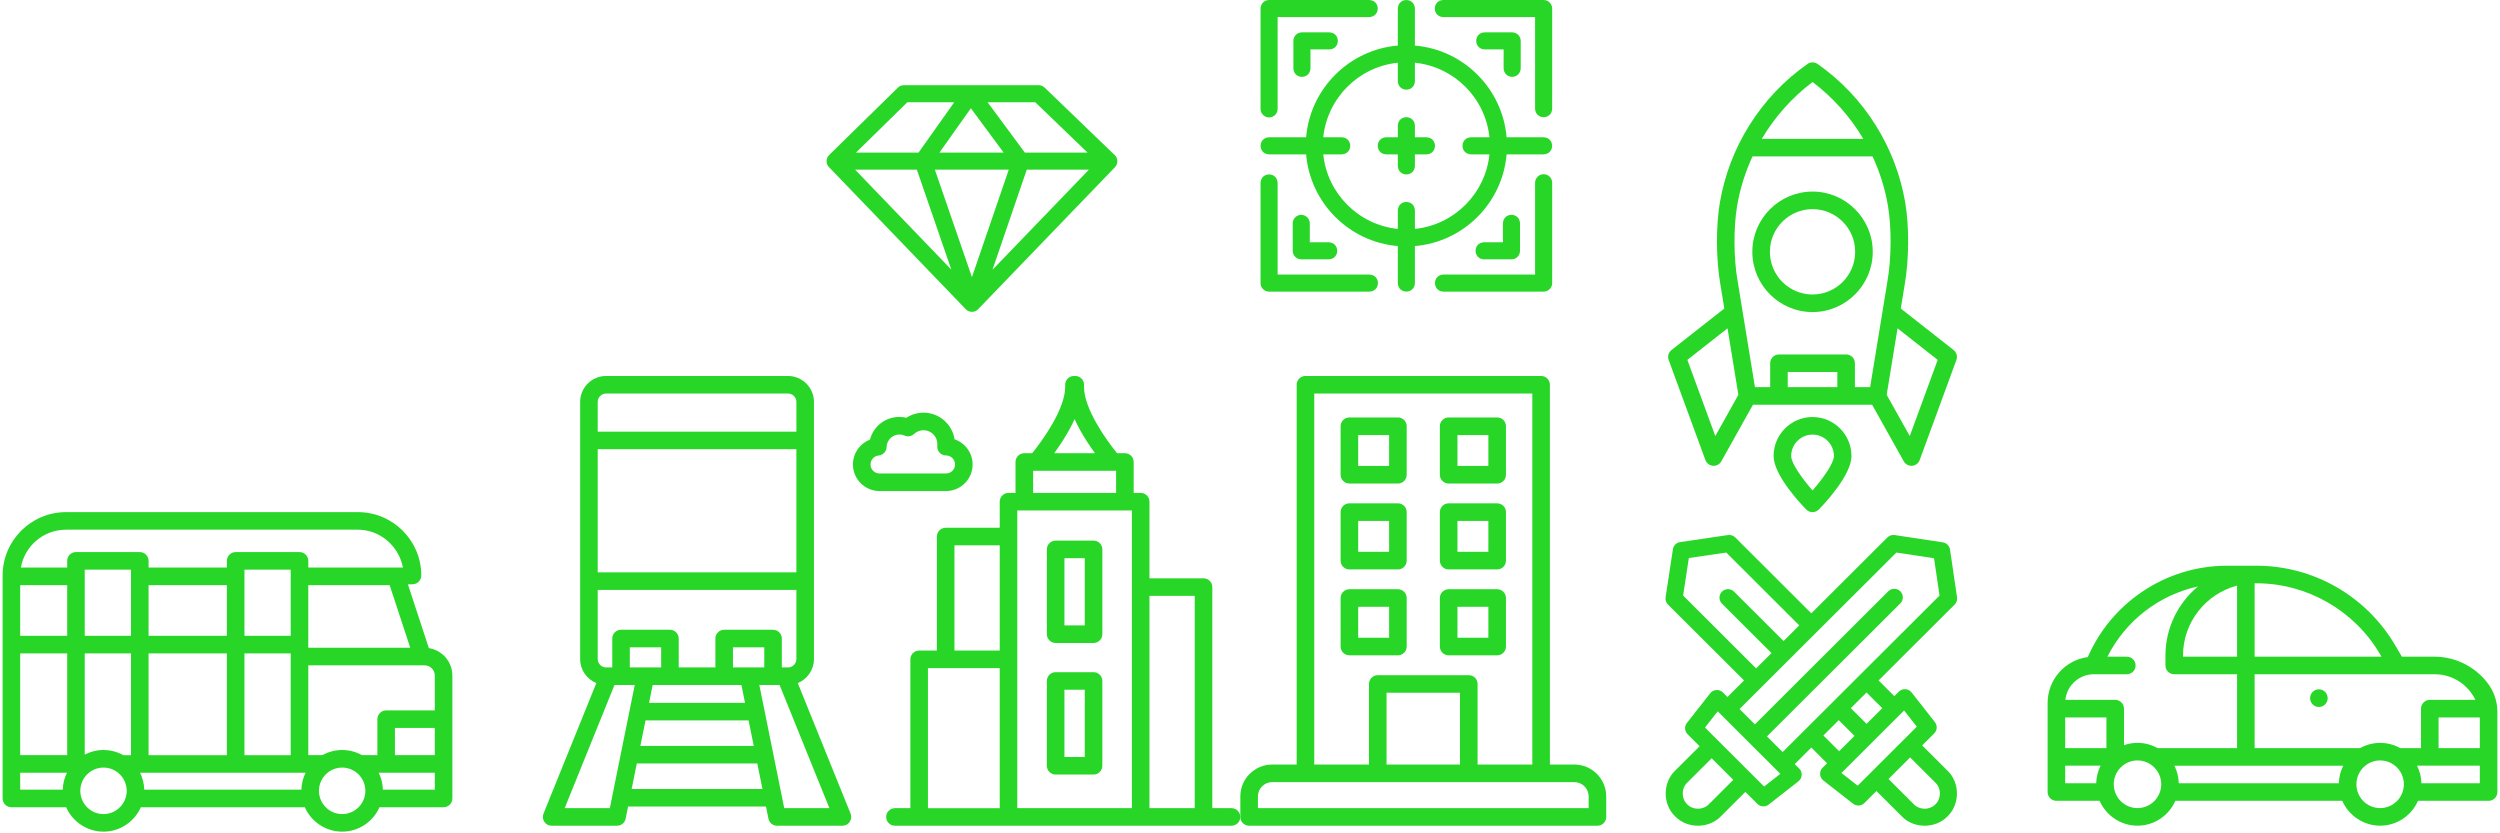 <svg xmlns="http://www.w3.org/2000/svg" width="942" height="314" viewBox="0 0 942 314" fill="none"><path d="M366.482 175.014C366.482 170.615 363.632 166.871 359.68 165.531C358.809 159.857 353.894 155.498 347.979 155.498C345.669 155.498 343.438 156.167 341.531 157.405C340.674 157.203 339.793 157.1 338.896 157.1C333.531 157.1 329.073 160.695 327.808 165.66C324.015 167.103 321.39 170.754 321.39 175.014C321.39 180.535 325.882 185.026 331.403 185.026H356.469C361.99 185.026 366.482 180.535 366.482 175.014ZM328.01 175.014C328.01 173.253 329.327 171.803 331.075 171.637C332.743 171.478 334.031 170.098 334.074 168.423C334.137 165.828 336.305 163.717 338.903 163.717C339.578 163.717 340.23 163.852 340.843 164.12C342.051 164.65 343.464 164.412 344.431 163.511C345.401 162.611 346.662 162.111 347.986 162.111C350.862 162.111 353.202 164.451 353.202 167.328C353.202 167.53 353.189 167.732 353.169 167.93C353.063 168.867 353.358 169.807 353.987 170.512C354.615 171.217 355.512 171.618 356.456 171.618H356.472C358.342 171.618 359.865 173.14 359.865 175.01C359.865 176.88 358.342 178.403 356.472 178.403H331.403C329.533 178.403 328.01 176.88 328.01 175.01V175.014Z" fill="#28D628"></path><path d="M464.033 304.516H456.797V221.217C456.797 219.39 455.314 217.907 453.487 217.907H433.121V189.038C433.121 187.211 431.638 185.728 429.811 185.728H427.17V174.077C427.17 172.25 425.687 170.767 423.86 170.767H420.911C416.714 165.66 408.462 153.949 408.462 145.843V144.976C408.462 143.149 406.979 141.666 405.152 141.666H404.665C402.838 141.666 401.355 143.149 401.355 144.976V145.843C401.355 153.946 393.107 165.657 388.907 170.767H385.958C384.13 170.767 382.648 172.25 382.648 174.077V185.728H380.006C378.179 185.728 376.696 187.211 376.696 189.038V198.862H356.33C354.503 198.862 353.02 200.345 353.02 202.172V245.122H346.337C344.51 245.122 343.028 246.605 343.028 248.432V304.516H337.215C335.388 304.516 333.905 305.999 333.905 307.826C333.905 309.653 335.388 311.136 337.215 311.136H464.033C465.86 311.136 467.343 309.653 467.343 307.826C467.343 305.999 465.86 304.516 464.033 304.516ZM400.346 166.219C402.206 163.31 403.729 160.543 404.91 157.931C406.092 160.543 407.615 163.31 409.475 166.219C410.547 167.901 411.623 169.446 412.58 170.767H397.241C398.198 169.45 399.27 167.904 400.346 166.219ZM389.271 177.387H420.55V185.728H389.271V177.387ZM359.64 205.485H376.696V245.125H359.64V205.485ZM349.647 251.745H376.696V304.519H349.647V251.745ZM383.316 192.351H426.501V304.516H383.316V192.348V192.351ZM433.121 304.519V224.527H450.177V304.516H433.121V304.519Z" fill="#28D628"></path><path d="M412.053 253.274H397.767C395.94 253.274 394.458 254.757 394.458 256.584V288.539C394.458 290.366 395.94 291.849 397.767 291.849H412.053C413.88 291.849 415.363 290.366 415.363 288.539V256.584C415.363 254.757 413.88 253.274 412.053 253.274ZM408.743 285.229H401.077V259.894H408.743V285.229Z" fill="#28D628"></path><path d="M412.053 203.701H397.767C395.94 203.701 394.458 205.184 394.458 207.011V238.965C394.458 240.792 395.94 242.275 397.767 242.275H412.053C413.88 242.275 415.363 240.792 415.363 238.965V207.011C415.363 205.184 413.88 203.701 412.053 203.701ZM408.743 235.655H401.077V210.321H408.743V235.655Z" fill="#28D628"></path><path d="M593.213 288.075H584.005V144.979C584.005 143.149 582.522 141.666 580.692 141.666H491.896C490.065 141.666 488.582 143.149 488.582 144.979V288.075H479.374C472.747 288.075 467.359 293.464 467.359 300.09V307.822C467.359 309.653 468.842 311.136 470.672 311.136H601.912C603.742 311.136 605.225 309.653 605.225 307.822V300.09C605.225 293.464 599.836 288.075 593.21 288.075H593.213ZM495.209 148.296H577.372V288.075H556.754V257.72C556.754 255.889 555.271 254.406 553.441 254.406H519.143C517.313 254.406 515.83 255.889 515.83 257.72V288.075H495.212V148.296H495.209ZM550.128 288.075H522.456V261.033H550.128V288.075ZM598.598 304.509H473.985V300.09C473.985 297.121 476.402 294.705 479.374 294.705H593.21C596.179 294.705 598.598 297.121 598.598 300.09V304.509Z" fill="#28D628"></path><path d="M545.854 182.199H564.132C565.962 182.199 567.445 180.717 567.445 178.886V160.605C567.445 158.775 565.962 157.292 564.132 157.292H545.854C544.024 157.292 542.541 158.775 542.541 160.605V178.883C542.541 180.713 544.024 182.196 545.854 182.196V182.199ZM549.168 163.922H560.815V175.57H549.168V163.922Z" fill="#28D628"></path><path d="M508.452 182.199H526.729C528.56 182.199 530.043 180.717 530.043 178.886V160.605C530.043 158.775 528.56 157.292 526.729 157.292H508.452C506.622 157.292 505.139 158.775 505.139 160.605V178.883C505.139 180.713 506.622 182.196 508.452 182.196V182.199ZM511.765 163.922H523.413V175.57H511.765V163.922Z" fill="#28D628"></path><path d="M545.854 214.561H564.132C565.962 214.561 567.445 213.078 567.445 211.248V192.97C567.445 191.14 565.962 189.657 564.132 189.657H545.854C544.024 189.657 542.541 191.14 542.541 192.97V211.248C542.541 213.078 544.024 214.561 545.854 214.561ZM549.168 196.284H560.815V207.931H549.168V196.284Z" fill="#28D628"></path><path d="M508.452 214.561H526.729C528.56 214.561 530.043 213.078 530.043 211.248V192.97C530.043 191.14 528.56 189.657 526.729 189.657H508.452C506.622 189.657 505.139 191.14 505.139 192.97V211.248C505.139 213.078 506.622 214.561 508.452 214.561ZM511.765 196.284H523.413V207.931H511.765V196.284Z" fill="#28D628"></path><path d="M545.854 246.926H564.132C565.962 246.926 567.445 245.443 567.445 243.612V225.335C567.445 223.504 565.962 222.021 564.132 222.021H545.854C544.024 222.021 542.541 223.504 542.541 225.335V243.612C542.541 245.443 544.024 246.926 545.854 246.926ZM549.168 228.648H560.815V240.296H549.168V228.648Z" fill="#28D628"></path><path d="M526.729 246.926C528.56 246.926 530.043 245.443 530.043 243.612V225.335C530.043 223.504 528.56 222.021 526.729 222.021H508.452C506.622 222.021 505.139 223.504 505.139 225.335V243.612C505.139 245.443 506.622 246.926 508.452 246.926H526.729ZM511.765 228.648H523.413V240.296H511.765V228.648Z" fill="#28D628"></path><path d="M682.963 117.584C695.472 117.584 705.65 107.402 705.65 94.884C705.65 82.366 695.472 72.185 682.963 72.185C670.455 72.185 660.277 82.366 660.277 94.884C660.277 107.402 670.455 117.584 682.963 117.584ZM682.963 78.805C691.824 78.805 699.03 86.017 699.03 94.884C699.03 103.752 691.824 110.964 682.963 110.964C674.103 110.964 666.897 103.752 666.897 94.884C666.897 86.017 674.103 78.805 682.963 78.805Z" fill="#28D628"></path><path d="M736.111 131.886L716.215 116.253L717.708 107.124C719.337 97.913 719.416 85.282 717.903 76.401C716.123 65.959 712.362 56.108 706.729 47.132C701.016 38.032 693.661 30.284 684.87 24.104C683.728 23.3 682.205 23.3 681.064 24.104C672.269 30.284 664.918 38.032 659.208 47.128C653.574 56.105 649.814 65.955 648.034 76.398C646.521 85.279 646.6 97.906 648.229 107.121L649.722 116.253L629.819 131.886C628.69 132.773 628.263 134.283 628.756 135.63L642.595 173.347C643.042 174.561 644.151 175.402 645.442 175.505C645.531 175.511 645.617 175.515 645.703 175.515C646.895 175.515 648.004 174.873 648.593 173.82L660.519 152.501H705.412L717.337 173.82C717.926 174.873 719.035 175.515 720.227 175.515C720.313 175.515 720.402 175.511 720.488 175.505C721.776 175.402 722.888 174.558 723.335 173.347L737.174 135.63C737.667 134.283 737.24 132.773 736.111 131.886ZM682.963 30.906C690.696 36.728 697.186 44.05 702.088 52.318H663.842C668.744 44.05 675.231 36.728 682.967 30.906H682.963ZM654.554 77.514C655.653 71.066 657.622 64.82 660.353 58.938H705.577C708.308 64.82 710.277 71.069 711.376 77.514C712.776 85.732 712.697 97.443 711.184 105.992C711.184 106.006 711.178 106.022 711.178 106.035L704.667 145.881H698.931V136.864C698.931 135.037 697.448 133.554 695.621 133.554H670.313C668.486 133.554 667.003 135.037 667.003 136.864V145.881H661.267L654.756 106.035C654.756 106.035 654.753 106.006 654.749 105.992C653.237 97.443 653.157 85.732 654.557 77.514H654.554ZM646.329 164.304L635.797 135.607L650.93 123.714L655.021 148.757L646.326 164.304H646.329ZM673.619 145.881V140.174H692.307V145.881H673.619ZM719.598 164.304L710.903 148.757L714.994 123.714L730.13 135.607L719.598 164.304Z" fill="#28D628"></path><path d="M682.964 157.135C674.874 157.135 668.291 163.722 668.291 171.814C668.291 179.08 678.545 189.89 680.6 191.982C681.223 192.617 682.073 192.972 682.96 192.972C683.847 192.972 684.698 192.614 685.32 191.982C687.376 189.89 697.63 179.08 697.63 171.814C697.63 163.718 691.046 157.135 682.957 157.135H682.964ZM682.964 184.793C679.131 180.43 674.914 174.585 674.914 171.818C674.914 167.372 678.525 163.758 682.967 163.758C687.409 163.758 691.02 167.372 691.02 171.818C691.02 174.578 686.8 180.427 682.967 184.793H682.964Z" fill="#28D628"></path><path d="M320.503 306.584L300.604 257.382C304.175 255.926 306.701 252.414 306.701 248.326V151.444C306.701 146.052 302.315 141.666 296.923 141.666H228.374C222.982 141.666 218.597 146.052 218.597 151.444V248.326C218.597 252.417 221.119 255.926 224.694 257.382L204.791 306.584C204.377 307.604 204.5 308.762 205.115 309.676C205.731 310.589 206.76 311.136 207.859 311.136H232.495C234.071 311.136 235.428 310.027 235.739 308.481L236.666 303.903H288.625L289.552 308.481C289.863 310.023 291.22 311.136 292.796 311.136H317.432C318.534 311.136 319.56 310.589 320.176 309.676C320.791 308.762 320.914 307.604 320.5 306.584H320.503ZM249.121 251.48H237.318V243.914H249.121V251.48ZM243.233 271.453H282.068L284.011 281.058H241.286L243.229 271.453H243.233ZM280.728 264.833H244.566L245.927 258.1H279.361L280.721 264.833H280.728ZM276.177 251.48V243.914H287.98V251.48H276.177ZM291.29 237.294H272.867C271.039 237.294 269.557 238.777 269.557 240.604V251.48H255.741V240.604C255.741 238.777 254.258 237.294 252.431 237.294H234.008C232.181 237.294 230.698 238.777 230.698 240.604V251.48H228.374C226.633 251.48 225.217 250.064 225.217 248.323V222.283H300.078V248.323C300.078 250.064 298.661 251.48 296.92 251.48H294.596V240.604C294.596 238.777 293.114 237.294 291.286 237.294H291.29ZM225.217 169.264H300.078V215.663H225.217V169.264ZM228.374 148.286H296.923C298.664 148.286 300.081 149.703 300.081 151.444V162.644H225.217V151.444C225.217 149.703 226.633 148.286 228.374 148.286ZM212.768 304.516L231.542 258.1H239.175L229.788 304.516H212.768ZM238.006 297.283L239.949 287.678H285.345L287.288 297.283H238.006ZM295.503 304.516L286.116 258.1H293.749L312.523 304.516H295.503Z" fill="#28D628"></path><path d="M421.02 60.722C421.02 60.722 421.02 60.712 421.02 60.707C421.02 60.707 421.02 60.705 421.02 60.703C421.02 60.697 421.02 60.69 421.02 60.684C421.007 59.638 420.498 58.715 419.719 58.136L393.609 33.002C393.012 32.426 392.216 32.106 391.388 32.106H340.563C339.726 32.106 338.921 32.435 338.322 33.023L312.411 58.421C311.253 59.499 311.063 61.721 312.345 62.957L363.927 116.533C365.059 117.735 367.283 117.915 368.539 116.533L420.117 62.998C420.691 62.403 421.01 61.609 421.016 60.782C421.016 60.761 421.02 60.742 421.02 60.72V60.722ZM345.473 63.94L358.46 101.592L322.209 63.938H345.473V63.94ZM380.102 63.94L366.226 104.432L352.259 63.94H380.1H380.102ZM353.975 57.507L365.823 40.798L378.179 57.507H353.975ZM386.886 63.94H410.295L373.963 101.652L386.886 63.94ZM409.799 57.507H386.167L372.14 38.54H390.1L409.797 57.504L409.799 57.507ZM341.87 38.54H359.549L346.1 57.504H322.524L341.87 38.54Z" fill="#28D628"></path><path d="M941.013 268.351C941.013 264.829 940.03 261.361 938.074 258.435C933.658 251.831 925.791 247.442 917.413 247.442H905.037L902.436 243.027C897.087 233.948 889.427 226.384 880.282 221.155C871.143 215.925 860.743 213.161 850.214 213.161H849.797C849.645 213.161 849.493 213.161 849.344 213.161H839.209C827.647 213.161 816.489 216.607 806.937 223.124C797.97 229.241 790.999 237.668 786.683 247.588C778.15 248.707 771.543 256.028 771.543 264.869V298.442C771.543 300.269 773.026 301.752 774.853 301.752H791.145C793.551 307.256 799.039 311.113 805.408 311.113C811.776 311.113 817.264 307.256 819.67 301.752H882.572C884.979 307.256 890.467 311.113 896.835 311.113C903.203 311.113 908.695 307.256 911.098 301.752H937.7C939.527 301.752 941.01 300.269 941.01 298.442V268.348L941.013 268.351ZM934.393 271.065V281.896H918.856V270.334H934.38C934.39 270.576 934.396 270.82 934.396 271.062L934.393 271.065ZM932.725 263.717H915.546C913.719 263.717 912.236 265.2 912.236 267.027V281.899H904.567C904.521 281.899 904.471 281.899 904.425 281.902C902.177 280.641 899.592 279.92 896.838 279.92C894.085 279.92 891.496 280.638 889.252 281.902C889.206 281.902 889.159 281.899 889.11 281.899H849.542V254.059H892.837C892.883 254.059 892.929 254.059 892.976 254.059H917.416C924.152 254.059 929.984 258.008 932.725 263.714V263.717ZM881.282 295.135H820.964C820.908 292.762 820.319 290.518 819.313 288.519H882.933C881.927 290.518 881.338 292.762 881.282 295.135ZM896.736 246.39L897.355 247.442H849.542V219.784H850.003C850.049 219.784 850.095 219.784 850.142 219.784H850.214C869.243 219.784 887.067 229.979 896.736 246.39ZM842.923 220.661V247.439H822.553V247.062C822.553 234.398 831.219 223.72 842.923 220.665V220.661ZM788.957 254.059C789.003 254.059 789.05 254.059 789.096 254.059H801.383C803.21 254.059 804.693 252.576 804.693 250.749C804.693 248.922 803.21 247.439 801.383 247.439H794.071C800.995 233.792 813.51 224.197 828.2 220.973C820.713 227.195 815.937 236.579 815.937 247.058V250.746C815.937 252.573 817.419 254.056 819.246 254.056H842.926V281.892H813.136C813.09 281.892 813.04 281.892 812.994 281.896C810.75 280.635 808.161 279.913 805.408 279.913C803.627 279.913 801.916 280.214 800.323 280.767V267.021C800.323 265.194 798.841 263.711 797.014 263.711H778.226C778.805 258.292 783.396 254.056 788.957 254.056V254.059ZM778.163 270.334H793.7V281.896H778.163V270.334ZM778.163 288.516H791.502C790.496 290.515 789.907 292.759 789.851 295.132H778.163V288.516ZM805.408 304.493C800.476 304.493 796.464 300.464 796.464 295.513C796.464 290.561 800.476 286.533 805.408 286.533C810.339 286.533 814.351 290.561 814.351 295.513C814.351 300.464 810.339 304.493 805.408 304.493ZM896.838 304.493C891.907 304.493 887.895 300.464 887.895 295.513C887.895 290.561 891.907 286.533 896.838 286.533C901.77 286.533 905.782 290.561 905.782 295.513C905.782 300.464 901.77 304.493 896.838 304.493ZM934.393 295.132H912.395C912.339 292.759 911.75 290.515 910.743 288.516H934.393V295.132Z" fill="#28D628"></path><path d="M873.758 259.735C871.931 259.735 870.448 261.218 870.448 263.045V263.082C870.448 264.909 871.931 266.392 873.758 266.392C875.585 266.392 877.068 264.909 877.068 263.082V263.045C877.068 261.218 875.585 259.735 873.758 259.735Z" fill="#28D628"></path><path d="M724.282 280.866L728.815 276.344C729.965 275.196 730.075 273.372 729.072 272.096L720.283 260.908C719.714 260.184 718.864 259.739 717.946 259.683C717.027 259.63 716.128 259.968 715.478 260.617L713.784 262.306L707.854 256.39L736.509 227.803C737.228 227.086 737.565 226.071 737.417 225.067L734.764 207.068C734.558 205.672 733.464 204.574 732.064 204.362L713.919 201.613C712.908 201.46 711.885 201.795 711.161 202.516L682.506 231.103L653.851 202.516C653.132 201.799 652.115 201.463 651.108 201.61L633.066 204.257C631.667 204.462 630.566 205.554 630.353 206.95L627.597 225.052C627.443 226.06 627.78 227.082 628.503 227.803L657.158 256.39L650.91 262.623L649.217 260.934C648.567 260.285 647.667 259.944 646.749 260C645.83 260.056 644.978 260.501 644.411 261.225L635.622 272.412C634.618 273.691 634.73 275.513 635.88 276.661L640.413 281.183L631.177 290.396C626.447 294.923 626.447 303.07 631.177 307.596C635.715 312.315 643.881 312.313 648.419 307.596L657.654 298.383L662.187 302.905C663.34 304.055 665.17 304.16 666.445 303.162L677.66 294.394C679.162 293.274 679.306 290.891 677.95 289.6L676.256 287.91L682.504 281.677L688.434 287.593L686.741 289.283C685.384 290.576 685.53 292.957 687.031 294.077L698.245 302.845C699.522 303.843 701.351 303.738 702.503 302.588L707.036 298.066L716.591 307.598C721.129 312.317 729.295 312.315 733.833 307.598C738.563 303.072 738.561 294.925 733.833 290.398L724.277 280.866H724.282ZM709.236 266.845L703.325 272.742L697.395 266.826L703.306 260.929L709.236 266.845ZM634.202 224.412L636.356 210.261L650.445 208.194L677.956 235.642L672.045 241.539L653.392 222.93C652.136 221.677 650.099 221.677 648.841 222.93C647.584 224.183 647.586 226.215 648.841 227.469L667.495 246.078L661.706 251.853L634.202 224.412ZM643.866 303.059C641.724 305.288 637.867 305.288 635.723 303.059C633.489 300.922 633.489 297.074 635.723 294.935L644.959 285.722L653.102 293.846L643.866 303.059ZM664.72 296.357L642.443 274.134L647.234 268.036L670.832 291.578L664.72 296.357ZM665.795 277.476L716.046 227.345C717.302 226.093 717.302 224.061 716.046 222.806C714.791 221.553 712.754 221.553 711.496 222.806L661.245 272.937L655.456 267.162L714.561 208.201L728.746 210.351L730.817 224.405L671.708 283.373L665.797 277.476H665.795ZM687.054 277.14L692.843 271.365L698.773 277.281L692.984 283.056L687.054 277.14ZM699.973 296.04L693.86 291.261L717.459 267.719L722.249 273.817L699.973 296.04ZM729.287 303.061C727.145 305.29 723.288 305.29 721.144 303.061L711.588 293.529L719.731 285.405L729.287 294.938C731.521 297.074 731.521 300.922 729.287 303.061Z" fill="#28D628"></path><path d="M161.592 244.204L153.708 220.207L155.542 220.148C157.326 220.088 158.742 218.625 158.742 216.841C158.742 203.677 148.035 192.97 134.871 192.97H24.855C11.694 192.97 0.987 203.677 0.987 216.838V300.858C0.987 302.685 2.47 304.168 4.297 304.168H24.934C27.317 309.576 32.723 313.363 38.998 313.363C45.274 313.363 50.679 309.576 53.062 304.168H114.859C117.242 309.576 122.647 313.363 128.923 313.363C135.199 313.363 140.604 309.576 142.987 304.168H167.146C168.973 304.168 170.456 302.685 170.456 300.858V254.571C170.456 249.342 166.607 244.992 161.592 244.208V244.204ZM163.836 284.543H148.813V274.295H163.836V284.543ZM163.836 254.568V267.679H145.503C143.676 267.679 142.193 269.162 142.193 270.989V284.546H136.526C136.483 284.546 136.44 284.546 136.4 284.546C134.186 283.308 131.637 282.6 128.926 282.6C126.216 282.6 123.667 283.308 121.453 284.546C121.409 284.546 121.366 284.546 121.327 284.546H116.17V250.699H129.588C129.631 250.699 129.678 250.699 129.721 250.699H159.967C162.102 250.699 163.836 252.433 163.836 254.568ZM113.568 297.548H54.353C54.29 295.26 53.724 293.096 52.768 291.163H115.157C114.197 293.096 113.634 295.26 113.572 297.548H113.568ZM7.607 246.19H25.315V284.546H7.607V246.19ZM7.607 220.479H25.315V239.571H7.607V220.479ZM92.11 284.549V246.194H109.543V284.549H92.11ZM109.543 239.574H92.11V214.643H109.543V239.567V239.574ZM85.487 284.549H55.985V246.194H85.487V284.549ZM85.487 239.574H55.985V220.482H85.487V239.574ZM49.365 239.574H31.928V214.643H49.362V239.567L49.365 239.574ZM31.928 284.331V246.194H49.362V284.549H46.591C46.548 284.549 46.505 284.549 46.466 284.549C44.251 283.312 41.703 282.603 38.992 282.603C36.446 282.603 34.047 283.226 31.928 284.328V284.331ZM116.16 244.082V220.475H146.823L154.579 244.075H116.16V244.082ZM24.855 199.59H134.871C143.292 199.59 150.322 205.865 151.825 213.856H116.167V211.333C116.167 209.506 114.684 208.023 112.857 208.023H88.803C86.976 208.023 85.493 209.506 85.493 211.333V213.856H55.992V211.333C55.992 209.506 54.509 208.023 52.682 208.023H28.625C26.798 208.023 25.315 209.506 25.315 211.333V213.856H7.865C9.282 205.759 16.361 199.59 24.858 199.59H24.855ZM7.607 291.166H25.229C24.269 293.099 23.706 295.264 23.643 297.551H7.607V291.166ZM38.998 306.746C34.179 306.746 30.257 302.814 30.257 297.985C30.257 293.155 34.179 289.223 38.998 289.223C43.818 289.223 47.74 293.155 47.74 297.985C47.74 302.814 43.818 306.746 38.998 306.746ZM128.923 306.746C124.104 306.746 120.181 302.814 120.181 297.985C120.181 293.155 124.104 289.223 128.923 289.223C133.742 289.223 137.665 293.155 137.665 297.985C137.665 302.814 133.742 306.746 128.923 306.746ZM163.836 297.551H144.278C144.215 295.264 143.649 293.099 142.692 291.166H163.84V297.551H163.836Z" fill="#28D628"></path><path d="M516.003 103.452H481.411V68.931C481.252 64.664 475.129 64.666 474.972 68.931V106.671C474.972 108.448 476.414 109.891 478.192 109.891H516.003C520.27 109.732 520.268 103.608 516.003 103.452Z" fill="#28D628"></path><path d="M478.192 44.25C479.969 44.25 481.411 42.808 481.411 41.031V6.439H515.932C520.199 6.28 520.197 0.157 515.932 0H478.192C476.414 0 474.972 1.442 474.972 3.219V41.031C474.972 42.808 476.414 44.25 478.192 44.25Z" fill="#28D628"></path><path d="M581.643 0H543.832C539.565 0.159 539.567 6.282 543.832 6.439H578.424V40.96C578.582 45.227 584.706 45.225 584.862 40.96V3.219C584.862 1.442 583.42 0 581.643 0Z" fill="#28D628"></path><path d="M581.643 65.64C579.866 65.64 578.423 67.082 578.423 68.859V103.451H543.902C539.636 103.61 539.638 109.733 543.902 109.89H581.643C583.42 109.89 584.862 108.448 584.862 106.67V68.859C584.862 67.082 583.42 65.64 581.643 65.64Z" fill="#28D628"></path><path d="M581.644 51.726H567.69C566.141 33.384 551.477 18.723 533.137 17.173V3.22C532.978 -1.047 526.855 -1.045 526.698 3.22V17.173C508.356 18.723 493.695 33.386 492.145 51.726H478.192C473.925 51.885 473.927 58.008 478.192 58.165H492.145C493.695 76.507 508.358 91.169 526.698 92.718V106.671C526.857 110.938 532.981 110.936 533.137 106.671V92.718C551.479 91.169 566.141 76.505 567.69 58.165H581.644C585.91 58.006 585.908 51.883 581.644 51.726ZM533.137 86.254V79.304C532.978 75.037 526.855 75.039 526.698 79.304V86.254C511.91 84.745 500.119 72.953 498.61 58.165H505.559C509.826 58.006 509.824 51.883 505.559 51.726H498.61C500.119 36.938 511.91 25.146 526.698 23.638V30.587C526.857 34.854 532.981 34.852 533.137 30.587V23.638C547.925 25.146 559.717 36.938 561.226 51.726H554.276C550.009 51.885 550.011 58.008 554.276 58.165H561.226C559.717 72.953 547.925 84.745 533.137 86.254Z" fill="#28D628"></path><path d="M490.567 12.187C488.79 12.187 487.348 13.629 487.348 15.406V25.758C487.506 30.024 493.63 30.022 493.787 25.758V18.625H500.899C505.166 18.467 505.164 12.343 500.899 12.187H490.567Z" fill="#28D628"></path><path d="M569.785 28.958C571.562 28.958 573.004 27.515 573.004 25.738V15.406C573.004 13.629 571.562 12.187 569.785 12.187H559.433C555.166 12.345 555.169 18.469 559.433 18.625H566.565V25.738C566.565 27.515 568.008 28.958 569.785 28.958Z" fill="#28D628"></path><path d="M569.525 97.722C571.302 97.722 572.745 96.28 572.745 94.503V84.151C572.586 79.885 566.462 79.887 566.306 84.151V91.284H559.193C554.926 91.442 554.928 97.566 559.193 97.722H569.525Z" fill="#28D628"></path><path d="M490.31 80.952C488.533 80.952 487.09 82.394 487.09 84.172V94.504C487.09 96.281 488.533 97.723 490.31 97.723H500.661C504.928 97.564 504.926 91.441 500.661 91.284H493.529V84.172C493.529 82.394 492.087 80.952 490.31 80.952Z" fill="#28D628"></path><path d="M537.502 51.726H533.137V47.361C532.978 43.094 526.854 43.096 526.698 47.361V51.726H522.332C518.065 51.885 518.067 58.008 522.332 58.165H526.698V62.531C526.857 66.797 532.98 66.795 533.137 62.531V58.165H537.502C541.769 58.006 541.767 51.883 537.502 51.726Z" fill="#28D628"></path></svg>
